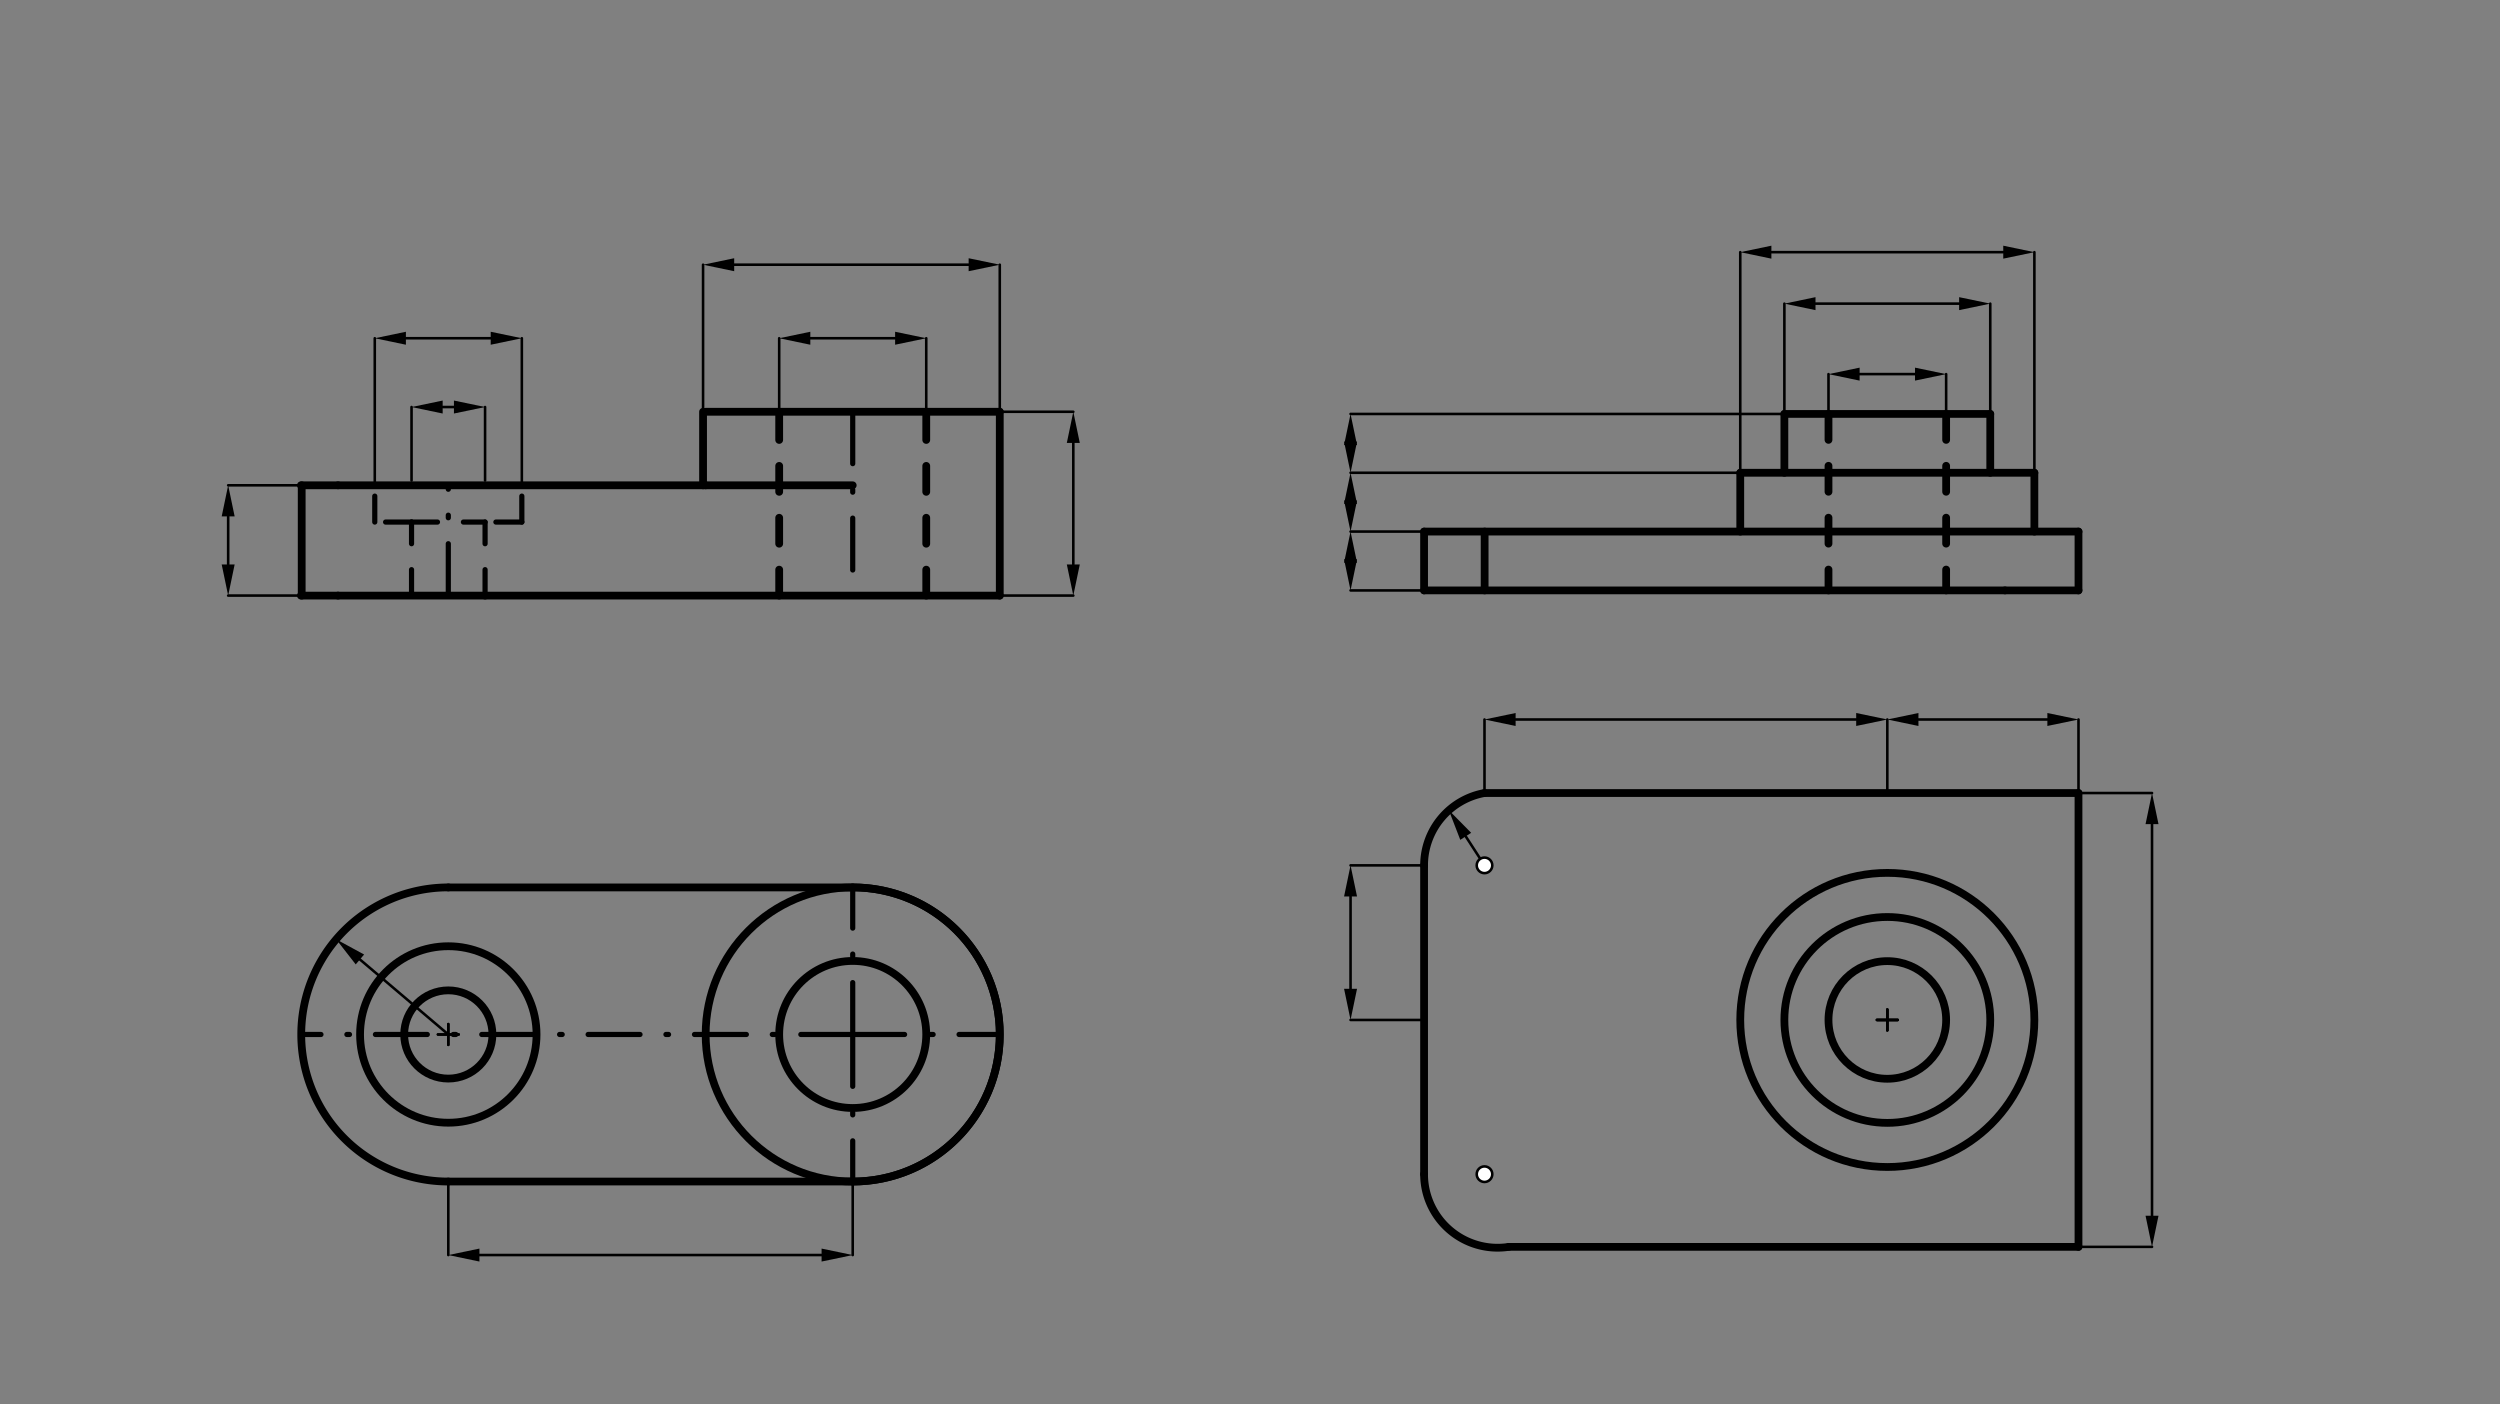 <svg xmlns="http://www.w3.org/2000/svg" class="svg--816" height="100%" preserveAspectRatio="xMidYMid meet" viewBox="0 0 963.78 541.417" width="100%"><rect x="0" y="0" width="963.78" height="541.417" fill="#808080" stroke="none"/><defs><marker id="marker-arrow" markerHeight="16" markerUnits="userSpaceOnUse" markerWidth="24" orient="auto-start-reverse" refX="24" refY="4" viewBox="0 0 24 8"><path d="M 0 0 L 24 4 L 0 8 z" stroke="inherit"></path></marker></defs><g class="aux-layer--949"></g><g class="main-layer--75a"><g class="element--733"><line stroke="#000000" stroke-dasharray="none" stroke-linecap="round" stroke-width="3" x1="187" x2="385.425" y1="229.609" y2="229.609"></line></g><g class="element--733"><line stroke="#000000" stroke-dasharray="none" stroke-linecap="round" stroke-width="3" x1="385.425" x2="385.425" y1="229.609" y2="158.743"></line></g><g class="element--733"><line stroke="#000000" stroke-dasharray="none" stroke-linecap="round" stroke-width="3" x1="385.425" x2="272.039" y1="158.743" y2="158.743"></line></g><g class="element--733"><line stroke="#000000" stroke-dasharray="none" stroke-linecap="round" stroke-width="3" x1="187" x2="130.307" y1="229.609" y2="229.609"></line></g><g class="element--733"><line stroke="#000000" stroke-dasharray="none" stroke-linecap="round" stroke-width="3" x1="271.039" x2="271.039" y1="158.743" y2="187.09"></line></g><g class="element--733"><line stroke="#000000" stroke-dasharray="none" stroke-linecap="round" stroke-width="3" x1="116.307" x2="116.307" y1="229.609" y2="187.09"></line></g><g class="element--733"><line stroke="#000000" stroke-dasharray="none" stroke-linecap="round" stroke-width="3" x1="130.307" x2="272.039" y1="187.09" y2="187.09"></line></g><g class="element--733"><line stroke="#000000" stroke-dasharray="none" stroke-linecap="round" stroke-width="3" x1="272.039" x2="328.732" y1="187.09" y2="187.09"></line></g><g class="element--733"><line stroke="#000000" stroke-dasharray="20, 10, 1, 10" stroke-linecap="round" stroke-width="2" x1="328.732" x2="328.732" y1="158.743" y2="229.609"></line></g><g class="element--733"><line stroke="#000000" stroke-dasharray="10" stroke-linecap="round" stroke-width="3" x1="300.386" x2="300.386" y1="229.609" y2="158.743"></line></g><g class="element--733"><line stroke="#000000" stroke-dasharray="10" stroke-linecap="round" stroke-width="3" x1="357.079" x2="357.079" y1="229.609" y2="158.743"></line></g><g class="element--733"><line stroke="#000000" stroke-dasharray="20, 10, 1, 10" stroke-linecap="round" stroke-width="2" x1="172.827" x2="172.827" y1="229.609" y2="187.09"></line></g><g class="element--733"><line stroke="#000000" stroke-dasharray="10" stroke-linecap="round" stroke-width="2" x1="158.654" x2="158.654" y1="229.609" y2="201.263"></line></g><g class="element--733"><line stroke="#000000" stroke-dasharray="10" stroke-linecap="round" stroke-width="2" x1="187" x2="187" y1="229.609" y2="201.263"></line></g><g class="element--733"><line stroke="#000000" stroke-dasharray="10" stroke-linecap="round" stroke-width="2" x1="158.654" x2="144.48" y1="201.263" y2="201.263"></line></g><g class="element--733"><line stroke="#000000" stroke-dasharray="10" stroke-linecap="round" stroke-width="2" x1="144.48" x2="144.48" y1="201.263" y2="187.09"></line></g><g class="element--733"><line stroke="#000000" stroke-dasharray="10" stroke-linecap="round" stroke-width="2" x1="201.173" x2="187" y1="201.263" y2="201.263"></line></g><g class="element--733"><line stroke="#000000" stroke-dasharray="10" stroke-linecap="round" stroke-width="2" x1="201.173" x2="201.173" y1="201.263" y2="187.09"></line></g><g class="element--733"><line stroke="#000000" stroke-dasharray="10" stroke-linecap="round" stroke-width="2" x1="158.654" x2="187" y1="201.263" y2="201.263"></line></g><g class="element--733"><line stroke="#000000" stroke-dasharray="none" stroke-linecap="round" stroke-width="2" x1="172.827" x2="328.732" y1="342.109" y2="342.109"></line></g><g class="element--733"><line stroke="#000000" stroke-dasharray="none" stroke-linecap="round" stroke-width="3" x1="172.827" x2="328.732" y1="342.109" y2="342.109"></line></g><g class="element--733"><path d="M 328.732 342.109 A 56.693 56.693 0 0 1 328.732 455.495" fill="none" stroke="#000000" stroke-dasharray="none" stroke-linecap="round" stroke-width="3"></path></g><g class="element--733"><g class="center--a87"><line x1="324.732" y1="398.802" x2="332.732" y2="398.802" stroke="#000000" stroke-width="1" stroke-linecap="round"></line><line x1="328.732" y1="394.802" x2="328.732" y2="402.802" stroke="#000000" stroke-width="1" stroke-linecap="round"></line><circle class="hit--87b" cx="328.732" cy="398.802" r="4" stroke="none" fill="transparent"></circle></g><circle cx="328.732" cy="398.802" fill="none" r="28.346" stroke="#000000" stroke-dasharray="none" stroke-width="3"></circle></g><g class="element--733"><line stroke="#000000" stroke-dasharray="none" stroke-linecap="round" stroke-width="3" x1="328.732" x2="172.827" y1="455.495" y2="455.495"></line></g><g class="element--733"><path d="M 172.827 342.109 A 56.693 56.693 0 0 0 172.827 455.495" fill="none" stroke="#000000" stroke-dasharray="none" stroke-linecap="round" stroke-width="3"></path></g><g class="element--733"><line stroke="#000000" stroke-dasharray="none" stroke-linecap="round" stroke-width="3" x1="130.307" x2="116" y1="229.609" y2="229.609"></line></g><g class="element--733"><line stroke="#000000" stroke-dasharray="none" stroke-linecap="round" stroke-width="3" x1="130.307" x2="116" y1="187.09" y2="187.09"></line></g><g class="element--733"><g class="center--a87"><line x1="168.827" y1="398.802" x2="176.827" y2="398.802" stroke="#000000" stroke-width="1" stroke-linecap="round"></line><line x1="172.827" y1="394.802" x2="172.827" y2="402.802" stroke="#000000" stroke-width="1" stroke-linecap="round"></line><circle class="hit--87b" cx="172.827" cy="398.802" r="4" stroke="none" fill="transparent"></circle></g><circle cx="172.827" cy="398.802" fill="none" r="17.008" stroke="#000000" stroke-dasharray="none" stroke-width="3"></circle></g><g class="element--733"><g class="center--a87"><line x1="168.827" y1="398.802" x2="176.827" y2="398.802" stroke="#000000" stroke-width="1" stroke-linecap="round"></line><line x1="172.827" y1="394.802" x2="172.827" y2="402.802" stroke="#000000" stroke-width="1" stroke-linecap="round"></line><circle class="hit--87b" cx="172.827" cy="398.802" r="4" stroke="none" fill="transparent"></circle></g><circle cx="172.827" cy="398.802" fill="none" r="34.016" stroke="#000000" stroke-dasharray="none" stroke-width="3"></circle></g><g class="element--733"><g class="center--a87"><line x1="324.732" y1="398.802" x2="332.732" y2="398.802" stroke="#000000" stroke-width="1" stroke-linecap="round"></line><line x1="328.732" y1="394.802" x2="328.732" y2="402.802" stroke="#000000" stroke-width="1" stroke-linecap="round"></line><circle class="hit--87b" cx="328.732" cy="398.802" r="4" stroke="none" fill="transparent"></circle></g><circle cx="328.732" cy="398.802" fill="none" r="56.693" stroke="#000000" stroke-dasharray="none" stroke-width="3"></circle></g><g class="element--733"><line stroke="#000000" stroke-dasharray="20, 10, 1, 10" stroke-linecap="round" stroke-width="2" x1="328.732" x2="328.732" y1="398.802" y2="342.109"></line></g><g class="element--733"><line stroke="#000000" stroke-dasharray="20, 10, 1, 10" stroke-linecap="round" stroke-width="2" x1="328.732" x2="328.732" y1="398.802" y2="455.495"></line></g><g class="element--733"><line stroke="#000000" stroke-dasharray="20, 10, 1, 10" stroke-linecap="round" stroke-width="2" x1="328.732" x2="116.134" y1="398.802" y2="398.802"></line></g><g class="element--733"><line stroke="#000000" stroke-dasharray="20, 10, 1, 10" stroke-linecap="round" stroke-width="2" x1="328.732" x2="385" y1="398.802" y2="398.802"></line></g><g class="element--733"><line stroke="#000000" stroke-dasharray="none" stroke-linecap="round" stroke-width="3" x1="549" x2="772.937" y1="227.609" y2="227.609"></line></g><g class="element--733"><line stroke="#000000" stroke-dasharray="none" stroke-linecap="round" stroke-width="3" x1="772.937" x2="801.283" y1="227.609" y2="227.609"></line></g><g class="element--733"><line stroke="#000000" stroke-dasharray="none" stroke-linecap="round" stroke-width="3" x1="549" x2="549" y1="227.609" y2="204.932"></line></g><g class="element--733"><line stroke="#000000" stroke-dasharray="none" stroke-linecap="round" stroke-width="3" x1="549" x2="801.283" y1="204.932" y2="204.932"></line></g><g class="element--733"><line stroke="#000000" stroke-dasharray="none" stroke-linecap="round" stroke-width="3" x1="801.283" x2="801.283" y1="227.609" y2="204.932"></line></g><g class="element--733"><path d="M 572.29 305.718 A 28.346 28.346 0 0 0 549 333.609" fill="none" stroke="#000000" stroke-dasharray="none" stroke-linecap="round" stroke-width="3"></path></g><g class="element--733"><path d="M 581.649 480.683 A 28.346 28.346 0 0 1 549 452.664" fill="none" stroke="#000000" stroke-dasharray="none" stroke-linecap="round" stroke-width="3"></path></g><g class="element--733"><line stroke="#000000" stroke-dasharray="none" stroke-linecap="round" stroke-width="3" x1="549" x2="549" y1="333.609" y2="452.664"></line></g><g class="element--733"><line stroke="#000000" stroke-dasharray="none" stroke-linecap="round" stroke-width="3" x1="572.29" x2="801.283" y1="305.718" y2="305.718"></line></g><g class="element--733"><line stroke="#000000" stroke-dasharray="none" stroke-linecap="round" stroke-width="3" x1="581.649" x2="801.283" y1="480.683" y2="480.683"></line></g><g class="element--733"><line stroke="#000000" stroke-dasharray="none" stroke-linecap="round" stroke-width="3" x1="801.283" x2="801.283" y1="305.718" y2="480.683"></line></g><g class="element--733"><g class="center--a87"><line x1="723.583" y1="393.2" x2="731.583" y2="393.2" stroke="#000000" stroke-width="1" stroke-linecap="round"></line><line x1="727.583" y1="389.2" x2="727.583" y2="397.2" stroke="#000000" stroke-width="1" stroke-linecap="round"></line><circle class="hit--87b" cx="727.583" cy="393.2" r="4" stroke="none" fill="transparent"></circle></g><circle cx="727.583" cy="393.2" fill="none" r="56.693" stroke="#000000" stroke-dasharray="none" stroke-width="3"></circle></g><g class="element--733"><g class="center--a87"><line x1="723.583" y1="393.2" x2="731.583" y2="393.2" stroke="#000000" stroke-width="1" stroke-linecap="round"></line><line x1="727.583" y1="389.2" x2="727.583" y2="397.2" stroke="#000000" stroke-width="1" stroke-linecap="round"></line><circle class="hit--87b" cx="727.583" cy="393.2" r="4" stroke="none" fill="transparent"></circle></g><circle cx="727.583" cy="393.2" fill="none" r="39.685" stroke="#000000" stroke-dasharray="none" stroke-width="3"></circle></g><g class="element--733"><g class="center--a87"><line x1="723.583" y1="393.2" x2="731.583" y2="393.2" stroke="#000000" stroke-width="1" stroke-linecap="round"></line><line x1="727.583" y1="389.2" x2="727.583" y2="397.2" stroke="#000000" stroke-width="1" stroke-linecap="round"></line><circle class="hit--87b" cx="727.583" cy="393.2" r="4" stroke="none" fill="transparent"></circle></g><circle cx="727.583" cy="393.2" fill="none" r="22.677" stroke="#000000" stroke-dasharray="none" stroke-width="3"></circle></g><g class="element--733"><line stroke="#000000" stroke-dasharray="none" stroke-linecap="round" stroke-width="3" x1="670.89" x2="784.276" y1="182.255" y2="182.255"></line></g><g class="element--733"><line stroke="#000000" stroke-dasharray="none" stroke-linecap="round" stroke-width="3" x1="670.89" x2="670.89" y1="182.255" y2="204.932"></line></g><g class="element--733"><line stroke="#000000" stroke-dasharray="none" stroke-linecap="round" stroke-width="3" x1="784.276" x2="784.276" y1="182.255" y2="204.932"></line></g><g class="element--733"><line stroke="#000000" stroke-dasharray="none" stroke-linecap="round" stroke-width="3" x1="687.898" x2="767.268" y1="159.578" y2="159.578"></line></g><g class="element--733"><line stroke="#000000" stroke-dasharray="none" stroke-linecap="round" stroke-width="3" x1="687.898" x2="687.898" y1="159.578" y2="182.255"></line></g><g class="element--733"><line stroke="#000000" stroke-dasharray="none" stroke-linecap="round" stroke-width="3" x1="767.268" x2="767.268" y1="159.578" y2="182.255"></line></g><g class="element--733"><line stroke="#000000" stroke-dasharray="10" stroke-linecap="round" stroke-width="3" x1="704.906" x2="704.906" y1="159.578" y2="227.609"></line></g><g class="element--733"><line stroke="#000000" stroke-dasharray="10" stroke-linecap="round" stroke-width="3" x1="750.26" x2="750.26" y1="159.578" y2="227.609"></line></g><g class="element--733"><line stroke="#000000" stroke-dasharray="none" stroke-linecap="round" stroke-width="3" x1="572.346" x2="572.346" y1="227.609" y2="204.932"></line></g><g class="element--733"><line stroke="#000000" stroke-dasharray="none" stroke-linecap="round" stroke-width="1" x1="172.827" x2="172.827" y1="455.495" y2="483.842"></line></g><g class="element--733"><line stroke="#000000" stroke-dasharray="none" stroke-linecap="round" stroke-width="1" x1="328.732" x2="328.732" y1="455.495" y2="483.842"></line></g><g class="element--733"><line stroke="#000000" stroke-dasharray="none" stroke-linecap="round" stroke-width="1" x1="184.827" x2="316.732" y1="483.842" y2="483.842"></line><path d="M172.827,483.842 l12,2.5 l0,-5 z" fill="#000000" stroke="#000000" stroke-width="0" transform="rotate(0, 172.827, 483.842)"></path><path d="M328.732,483.842 l12,2.5 l0,-5 z" fill="#000000" stroke="#000000" stroke-width="0" transform="rotate(180, 328.732, 483.842)"></path></g><g class="element--733"><line stroke="#000000" stroke-dasharray="none" stroke-linecap="round" stroke-width="1" x1="172.827" x2="138.751" y1="398.802" y2="369.884"></line><path d="M129.601,362.119 l12,2.5 l0,-5 z" fill="#000000" stroke="#000000" stroke-width="0" transform="rotate(40.319, 129.601, 362.119)"></path></g><g class="element--733"><line stroke="#000000" stroke-dasharray="none" stroke-linecap="round" stroke-width="1" x1="187" x2="187" y1="185.263" y2="156.916"></line></g><g class="element--733"><line stroke="#000000" stroke-dasharray="none" stroke-linecap="round" stroke-width="1" x1="158.654" x2="158.654" y1="185.263" y2="156.916"></line></g><g class="element--733"><line stroke="#000000" stroke-dasharray="none" stroke-linecap="round" stroke-width="1" x1="170.654" x2="175" y1="156.916" y2="156.916"></line><path d="M158.654,156.916 l12,2.5 l0,-5 z" fill="#000000" stroke="#000000" stroke-width="0" transform="rotate(0, 158.654, 156.916)"></path><path d="M187,156.916 l12,2.5 l0,-5 z" fill="#000000" stroke="#000000" stroke-width="0" transform="rotate(180, 187, 156.916)"></path></g><g class="element--733"><line stroke="#000000" stroke-dasharray="none" stroke-linecap="round" stroke-width="1" x1="144.48" x2="144.48" y1="187.09" y2="130.397"></line></g><g class="element--733"><line stroke="#000000" stroke-dasharray="none" stroke-linecap="round" stroke-width="1" x1="201.173" x2="201.173" y1="187.09" y2="130.397"></line></g><g class="element--733"><line stroke="#000000" stroke-dasharray="none" stroke-linecap="round" stroke-width="1" x1="156.48" x2="189.173" y1="130.397" y2="130.397"></line><path d="M144.48,130.397 l12,2.5 l0,-5 z" fill="#000000" stroke="#000000" stroke-width="0" transform="rotate(0, 144.48, 130.397)"></path><path d="M201.173,130.397 l12,2.5 l0,-5 z" fill="#000000" stroke="#000000" stroke-width="0" transform="rotate(180, 201.173, 130.397)"></path></g><g class="element--733"><line stroke="#000000" stroke-dasharray="none" stroke-linecap="round" stroke-width="1" x1="385.425" x2="413.772" y1="158.743" y2="158.743"></line></g><g class="element--733"><line stroke="#000000" stroke-dasharray="none" stroke-linecap="round" stroke-width="1" x1="385.425" x2="413.772" y1="229.609" y2="229.609"></line></g><g class="element--733"><line stroke="#000000" stroke-dasharray="none" stroke-linecap="round" stroke-width="1" x1="413.772" x2="413.772" y1="170.743" y2="217.609"></line><path d="M413.772,158.743 l12,2.5 l0,-5 z" fill="#000000" stroke="#000000" stroke-width="0" transform="rotate(90, 413.772, 158.743)"></path><path d="M413.772,229.609 l12,2.5 l0,-5 z" fill="#000000" stroke="#000000" stroke-width="0" transform="rotate(270, 413.772, 229.609)"></path></g><g class="element--733"><line stroke="#000000" stroke-dasharray="none" stroke-linecap="round" stroke-width="1" x1="116.307" x2="87.961" y1="187.09" y2="187.09"></line></g><g class="element--733"><line stroke="#000000" stroke-dasharray="none" stroke-linecap="round" stroke-width="1" x1="116.307" x2="87.961" y1="229.609" y2="229.609"></line></g><g class="element--733"><line stroke="#000000" stroke-dasharray="none" stroke-linecap="round" stroke-width="1" x1="87.961" x2="87.961" y1="199.09" y2="217.609"></line><path d="M87.961,187.09 l12,2.5 l0,-5 z" fill="#000000" stroke="#000000" stroke-width="0" transform="rotate(90, 87.961, 187.09)"></path><path d="M87.961,229.609 l12,2.5 l0,-5 z" fill="#000000" stroke="#000000" stroke-width="0" transform="rotate(270, 87.961, 229.609)"></path></g><g class="element--733"><line stroke="#000000" stroke-dasharray="none" stroke-linecap="round" stroke-width="1" x1="300.386" x2="300.386" y1="158.743" y2="130.397"></line></g><g class="element--733"><line stroke="#000000" stroke-dasharray="none" stroke-linecap="round" stroke-width="1" x1="357.079" x2="357.079" y1="158.743" y2="130.397"></line></g><g class="element--733"><line stroke="#000000" stroke-dasharray="none" stroke-linecap="round" stroke-width="1" x1="312.386" x2="345.079" y1="130.397" y2="130.397"></line><path d="M300.386,130.397 l12,2.5 l0,-5 z" fill="#000000" stroke="#000000" stroke-width="0" transform="rotate(0, 300.386, 130.397)"></path><path d="M357.079,130.397 l12,2.5 l0,-5 z" fill="#000000" stroke="#000000" stroke-width="0" transform="rotate(180, 357.079, 130.397)"></path></g><g class="element--733"><line stroke="#000000" stroke-dasharray="none" stroke-linecap="round" stroke-width="1" x1="271.039" x2="271.039" y1="158.743" y2="102.05"></line></g><g class="element--733"><line stroke="#000000" stroke-dasharray="none" stroke-linecap="round" stroke-width="1" x1="385.425" x2="385.425" y1="158.743" y2="102.05"></line></g><g class="element--733"><line stroke="#000000" stroke-dasharray="none" stroke-linecap="round" stroke-width="1" x1="283.039" x2="373.425" y1="102.05" y2="102.05"></line><path d="M271.039,102.05 l12,2.5 l0,-5 z" fill="#000000" stroke="#000000" stroke-width="0" transform="rotate(0, 271.039, 102.05)"></path><path d="M385.425,102.05 l12,2.5 l0,-5 z" fill="#000000" stroke="#000000" stroke-width="0" transform="rotate(180, 385.425, 102.05)"></path></g><g class="element--733"><line stroke="#000000" stroke-dasharray="none" stroke-linecap="round" stroke-width="1" x1="549" x2="520.654" y1="204.932" y2="204.932"></line></g><g class="element--733"><line stroke="#000000" stroke-dasharray="none" stroke-linecap="round" stroke-width="1" x1="549" x2="520.654" y1="227.609" y2="227.609"></line></g><g class="element--733"><line stroke="#000000" stroke-dasharray="none" stroke-linecap="round" stroke-width="1" x1="670.89" x2="520.654" y1="182.255" y2="182.255"></line></g><g class="element--733"><line stroke="#000000" stroke-dasharray="none" stroke-linecap="round" stroke-width="1" x1="687.898" x2="520.654" y1="159.578" y2="159.578"></line></g><g class="element--733"><line stroke="#000000" stroke-dasharray="none" stroke-linecap="round" stroke-width="1" x1="520.654" x2="520.654" y1="171.578" y2="170.255"></line><path d="M520.654,159.578 l12,2.5 l0,-5 z" fill="#000000" stroke="#000000" stroke-width="0" transform="rotate(90, 520.654, 159.578)"></path><path d="M520.654,182.255 l12,2.5 l0,-5 z" fill="#000000" stroke="#000000" stroke-width="0" transform="rotate(270, 520.654, 182.255)"></path></g><g class="element--733"><line stroke="#000000" stroke-dasharray="none" stroke-linecap="round" stroke-width="1" x1="520.654" x2="520.654" y1="194.255" y2="192.932"></line><path d="M520.654,182.255 l12,2.5 l0,-5 z" fill="#000000" stroke="#000000" stroke-width="0" transform="rotate(90, 520.654, 182.255)"></path><path d="M520.654,204.932 l12,2.5 l0,-5 z" fill="#000000" stroke="#000000" stroke-width="0" transform="rotate(270, 520.654, 204.932)"></path></g><g class="element--733"><line stroke="#000000" stroke-dasharray="none" stroke-linecap="round" stroke-width="1" x1="520.654" x2="520.654" y1="216.932" y2="215.609"></line><path d="M520.654,204.932 l12,2.5 l0,-5 z" fill="#000000" stroke="#000000" stroke-width="0" transform="rotate(90, 520.654, 204.932)"></path><path d="M520.654,227.609 l12,2.5 l0,-5 z" fill="#000000" stroke="#000000" stroke-width="0" transform="rotate(270, 520.654, 227.609)"></path></g><g class="element--733"><line stroke="#000000" stroke-dasharray="none" stroke-linecap="round" stroke-width="1" x1="716.906" x2="738.26" y1="144.231" y2="144.231"></line><path d="M704.906,144.231 l12,2.5 l0,-5 z" fill="#000000" stroke="#000000" stroke-width="0" transform="rotate(0, 704.906, 144.231)"></path><path d="M750.26,144.231 l12,2.5 l0,-5 z" fill="#000000" stroke="#000000" stroke-width="0" transform="rotate(180, 750.26, 144.231)"></path></g><g class="element--733"><line stroke="#000000" stroke-dasharray="none" stroke-linecap="round" stroke-width="1" x1="704.906" x2="704.906" y1="144.231" y2="159.578"></line></g><g class="element--733"><line stroke="#000000" stroke-dasharray="none" stroke-linecap="round" stroke-width="1" x1="750.26" x2="750.26" y1="144.231" y2="159.578"></line></g><g class="element--733"><line stroke="#000000" stroke-dasharray="none" stroke-linecap="round" stroke-width="1" x1="687.898" x2="687.898" y1="159.578" y2="117.058"></line></g><g class="element--733"><line stroke="#000000" stroke-dasharray="none" stroke-linecap="round" stroke-width="1" x1="767.268" x2="767.268" y1="159.578" y2="117.058"></line></g><g class="element--733"><line stroke="#000000" stroke-dasharray="none" stroke-linecap="round" stroke-width="1" x1="699.898" x2="755.268" y1="117.058" y2="117.058"></line><path d="M687.898,117.058 l12,2.5 l0,-5 z" fill="#000000" stroke="#000000" stroke-width="0" transform="rotate(0, 687.898, 117.058)"></path><path d="M767.268,117.058 l12,2.5 l0,-5 z" fill="#000000" stroke="#000000" stroke-width="0" transform="rotate(180, 767.268, 117.058)"></path></g><g class="element--733"><line stroke="#000000" stroke-dasharray="none" stroke-linecap="round" stroke-width="1" x1="572.29" x2="565.054" y1="333.609" y2="322.417"></line><path d="M558.539,312.339 l12,2.5 l0,-5 z" fill="#000000" stroke="#000000" stroke-width="0" transform="rotate(57.12, 558.539, 312.339)"></path></g><g class="element--733"><line stroke="#000000" stroke-dasharray="none" stroke-linecap="round" stroke-width="1" x1="670.89" x2="670.89" y1="182.255" y2="97.216"></line></g><g class="element--733"><line stroke="#000000" stroke-dasharray="none" stroke-linecap="round" stroke-width="1" x1="784.276" x2="784.276" y1="182.255" y2="97.216"></line></g><g class="element--733"><line stroke="#000000" stroke-dasharray="none" stroke-linecap="round" stroke-width="1" x1="682.89" x2="772.276" y1="97.216" y2="97.216"></line><path d="M670.89,97.216 l12,2.5 l0,-5 z" fill="#000000" stroke="#000000" stroke-width="0" transform="rotate(0, 670.89, 97.216)"></path><path d="M784.276,97.216 l12,2.5 l0,-5 z" fill="#000000" stroke="#000000" stroke-width="0" transform="rotate(180, 784.276, 97.216)"></path></g><g class="element--733"><line stroke="#000000" stroke-dasharray="none" stroke-linecap="round" stroke-width="1" x1="549" x2="520.654" y1="333.609" y2="333.609"></line></g><g class="element--733"><line stroke="#000000" stroke-dasharray="none" stroke-linecap="round" stroke-width="1" x1="549" x2="520.654" y1="393.2" y2="393.2"></line></g><g class="element--733"><line stroke="#000000" stroke-dasharray="none" stroke-linecap="round" stroke-width="1" x1="520.654" x2="520.654" y1="345.609" y2="381.2"></line><path d="M520.654,333.609 l12,2.5 l0,-5 z" fill="#000000" stroke="#000000" stroke-width="0" transform="rotate(90, 520.654, 333.609)"></path><path d="M520.654,393.2 l12,2.5 l0,-5 z" fill="#000000" stroke="#000000" stroke-width="0" transform="rotate(270, 520.654, 393.2)"></path></g><g class="element--733"><line stroke="#000000" stroke-dasharray="none" stroke-linecap="round" stroke-width="1" x1="801.283" x2="829.63" y1="305.718" y2="305.718"></line></g><g class="element--733"><line stroke="#000000" stroke-dasharray="none" stroke-linecap="round" stroke-width="1" x1="801.283" x2="829.63" y1="480.683" y2="480.683"></line></g><g class="element--733"><line stroke="#000000" stroke-dasharray="none" stroke-linecap="round" stroke-width="1" x1="829.63" x2="829.63" y1="317.718" y2="468.683"></line><path d="M829.63,305.718 l12,2.5 l0,-5 z" fill="#000000" stroke="#000000" stroke-width="0" transform="rotate(90, 829.63, 305.718)"></path><path d="M829.63,480.683 l12,2.5 l0,-5 z" fill="#000000" stroke="#000000" stroke-width="0" transform="rotate(270, 829.63, 480.683)"></path></g><g class="element--733"><line stroke="#000000" stroke-dasharray="none" stroke-linecap="round" stroke-width="1" x1="801.283" x2="801.283" y1="305.718" y2="277.371"></line></g><g class="element--733"><line stroke="#000000" stroke-dasharray="none" stroke-linecap="round" stroke-width="1" x1="572.29" x2="572.29" y1="305.718" y2="277.371"></line></g><g class="element--733"><line stroke="#000000" stroke-dasharray="none" stroke-linecap="round" stroke-width="1" x1="704.906" x2="750.26" y1="227.609" y2="227.609"></line></g><g class="element--733"><line stroke="#000000" stroke-dasharray="none" stroke-linecap="round" stroke-width="1" x1="727.583" x2="727.583" y1="305.718" y2="277.371"></line></g><g class="element--733"><line stroke="#000000" stroke-dasharray="none" stroke-linecap="round" stroke-width="1" x1="584.29" x2="715.583" y1="277.371" y2="277.371"></line><path d="M572.29,277.371 l12,2.5 l0,-5 z" fill="#000000" stroke="#000000" stroke-width="0" transform="rotate(0, 572.29, 277.371)"></path><path d="M727.583,277.371 l12,2.5 l0,-5 z" fill="#000000" stroke="#000000" stroke-width="0" transform="rotate(180, 727.583, 277.371)"></path></g><g class="element--733"><line stroke="#000000" stroke-dasharray="none" stroke-linecap="round" stroke-width="1" x1="739.583" x2="789.283" y1="277.371" y2="277.371"></line><path d="M727.583,277.371 l12,2.5 l0,-5 z" fill="#000000" stroke="#000000" stroke-width="0" transform="rotate(0, 727.583, 277.371)"></path><path d="M801.283,277.371 l12,2.5 l0,-5 z" fill="#000000" stroke="#000000" stroke-width="0" transform="rotate(180, 801.283, 277.371)"></path></g><g class="element--733"><circle cx="572.29" cy="333.609" r="3" stroke="#000000" stroke-width="1" fill="#ffffff"></circle>}</g><g class="element--733"><circle cx="572.29" cy="452.664" r="3" stroke="#000000" stroke-width="1" fill="#ffffff"></circle>}</g></g><g class="snaps-layer--ac6"></g><g class="temp-layer--52d"></g></svg>